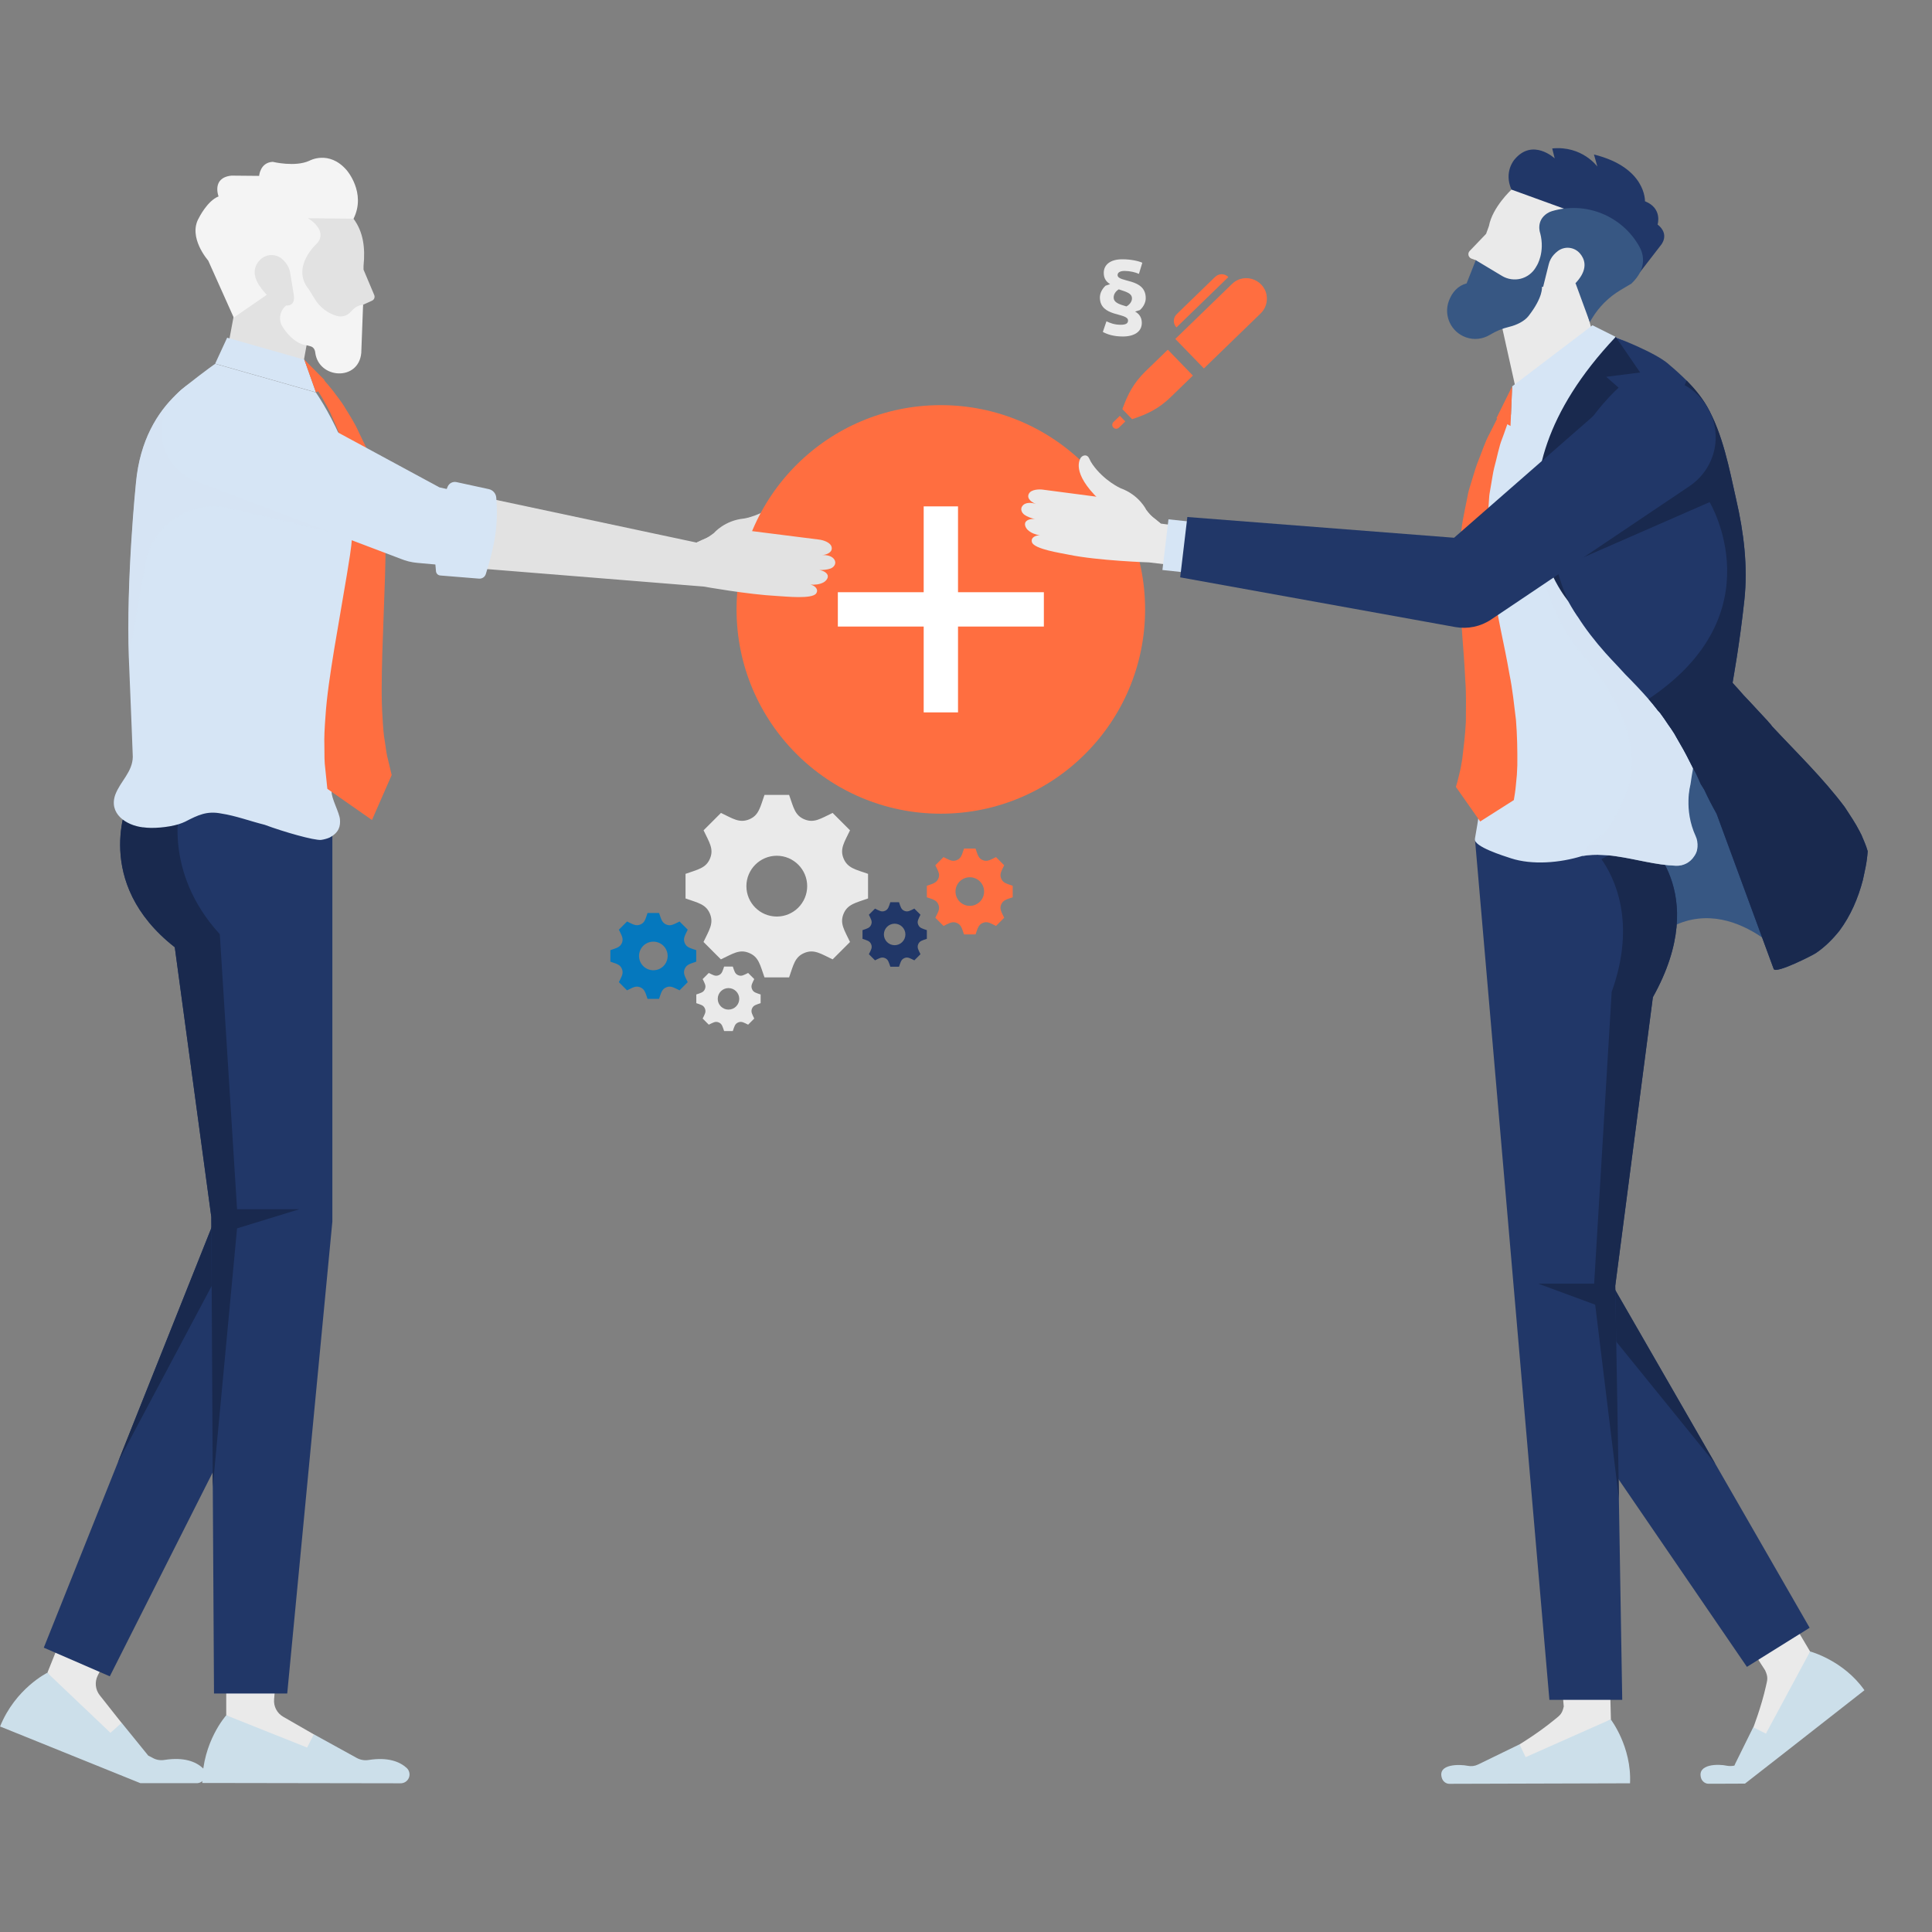 <?xml version="1.0" encoding="UTF-8"?>
<svg xmlns="http://www.w3.org/2000/svg" id="Ebene_1" version="1.1" viewBox="0 0 300 300">
  <rect x="0" y="0" width="300" height="300" fill="#808080" stroke="none"/>
  <defs>
    <style>
      .st0, .st1 {
        fill: #213768;
      }

      .st0, .st2, .st3, .st4 {
        display: none;
      }

      .st5 {
        fill: #fff;
      }

      .st6, .st7 {
        fill: #d6e5f5;
      }

      .st8 {
        fill: #e2e2e2;
      }

      .st2, .st9 {
        fill: #ff6e40;
      }

      .st3, .st10 {
        fill: #0578be;
      }

      .st11, .st7 {
        isolation: isolate;
      }

      .st7 {
        mix-blend-mode: multiply;
        opacity: .5;
      }

      .st12 {
        fill: #19294e;
      }

      .st13 {
        fill: #ccdfea;
      }

      .st4, .st14 {
        fill: #eaeaea;
      }

      .st15 {
        fill: #f4f4f4;
      }

      .st16 {
        fill: #375783;
      }
    </style>
  </defs>
  <g class="st11">
    <g id="Ebene_11">
      <path class="st8" d="M122.73,77.47c-.05-.14-.13-.26-.25-.34-.49-.36-.87-.05-1.05.18-.22.27-.46.52-.72.74-2.39,2.02-5.13,2.46-5.13,2.46-3.07.29-4.69,2.23-4.69,2.23-1.04.82-1.97,1.24-2.72,1.51l-.03.58c-.05.94.35,1.86,1.08,2.46h0c1.17.96,2.78,1.18,4.16.57,2.67-1.18,3.92-4.24,3.92-4.24,5.97-3,5.68-5.45,5.44-6.15,0,0-.01,0-.01,0Z"></path>
      <circle class="st9" cx="146.09" cy="94.63" r="31.72"></circle>
      <path class="st5" d="M162.09,91.96h-13.33v-13.33h-5.33v13.33h-13.33v5.33h13.33v13.33h5.33v-13.33h13.33v-5.33Z"></path>
      <path class="st14" d="M167.85,71.05c.08-.12.19-.21.33-.27.57-.22.85.17.97.45.14.31.31.62.51.9,1.8,2.55,4.34,3.68,4.34,3.68,2.9,1.05,3.98,3.34,3.98,3.34.79,1.06,1.59,1.7,2.25,2.15l-.12.57c-.19.93-.81,1.71-1.67,2.1h0c-1.37.63-2.99.44-4.17-.5-2.28-1.81-2.72-5.09-2.72-5.09-5.02-4.41-4.12-6.71-3.71-7.33h.01Z"></path>
      <path class="st14" d="M186.9,88.35l.62-6.09-7.29-.96s-3.81-3.6-7.88-3.9l-10.36-1.36c-.65-.1-1.86-.05-2.22.61-.42.78.49,1.4,1.13,1.61-.68-.22-1.69-.34-2.17.34-.33.47-.07,1.04.35,1.34.45.32,1.12.55,1.65.66-.28-.05-.91-.04-1.32.28-.49.39-.18,1.07.18,1.41.52.49,1.21.72,1.9.85-.59-.07-1.51.3-1.24,1.08.36,1.05,4.49,1.66,5.7,1.91,4.54.94,12.48,1.2,12.48,1.2l8.46,1.01h.01Z"></path>
      <path class="st16" d="M277.48,148.91s-10.95-12.67-21.72-2.17l-.53-20.26c1.41-2.63,3.7-13.8,6.67-14.08s4.67,10.39,6.55,12.7l9.03,23.8h0Z"></path>
      <path class="st14" d="M265.91,246.67h0l8.18,12.7c.52,1.13.33,1.51.12,2.47-.72,3.21-1.95,6.38-1.95,6.38l.96,3.61,3.08-2.35,4.78-13.02-8.11-13.69-7.07,3.89h.01Z"></path>
      <path class="st13" d="M268.14,274.18h0c-1.25-.28-4.72-.33-3.98,1.98.18.48.64.82,1.15.82h.7l4.95-.02,5.54-4.32.41-.32,12.6-9.86c-3.27-4.66-8.44-6.02-8.44-6.02l-6.86,12.76-1.97-.99-2.78,5.63-.14.32c-.39.09-.8.09-1.19.02h0Z"></path>
      <polygon class="st1" points="246.05 202.26 250.11 199.09 266.37 227.33 281 252.76 271.26 258.83 237.24 209.1 246.05 202.26"></polygon>
      <polygon class="st12" points="250.11 199.09 266.37 227.33 246.05 202.26 250.11 199.09"></polygon>
      <path class="st14" d="M241.51,250.36h0l1.31,14.63c-.27,1.21-.66,1.4-1.41,2.02-2.54,2.1-5.45,3.85-5.45,3.85l-1.46,3.43,3.87.04,11.77-7.34-.42-16.52-8.21-.1h0Z"></path>
      <path class="st13" d="M250.13,266.98h0l-13.23,5.87-.95-1.99-6.43,3.13c-.51.25-1.08.32-1.64.2-1.1-.23-4.79-.38-3.96,1.98.18.48.63.82,1.14.82l28.05-.08c.27-5.68-2.99-9.92-2.99-9.92h0Z"></path>
      <path class="st1" d="M229.02,130.27l18.34,2.22,7.83-2.48s10.7,8.29,1.46,24.83l-5.84,44.81.57,33.12.52,31.18h-11.31l-11.56-133.68h-.01Z"></path>
      <path class="st12" d="M238.86,199.33h8.68l2.72-45.31c3.91-10.86.37-17.84-1.6-20.62l6.54-3.38s10.7,8.29,1.46,24.83l-5.84,44.81.57,33.12-3.69-30.19-8.81-3.25h-.03Z"></path>
      <polygon class="st14" points="235.59 61.36 238.16 59.24 247.13 51.09 244.56 41.67 232.42 47.12 235.59 61.36"></polygon>
      <path class="st6" d="M229.12,85.05c.58,6.48,5.05,13.92,3.61,20.77-.34,1.72-2.92,20.28-3.71,24.45-.22,1.19,4.46,2.63,5.61,3.01,3.26,1.06,7.57.73,11.08-.37h.03c1.05-.17,2.07-.22,3.1-.15.33.02.66.04,1,.06.36.03.71.08,1.06.13,3.13.44,6.17,1.37,9.35,1.48,1.14.04,2.19-.5,2.81-1.46.21-.29.37-.62.45-.96.04-.19.05-.35.07-.55.04-.55-.03-1.1-.27-1.61-1.91-4.15-.82-8-.82-8,.25-1.82.62-3.76,1.06-5.79.79-3.67,1.81-7.61,2.87-11.58.67-2.54,1.34-5.08,1.94-7.56.53-2.04.89-4.34,1.25-6.28.89-4.48-.18-8.24-.93-12.63-.63-3.82-2.07-8.54-4-12.01-1.29-2.32-1.5-3.35-3.91-6.07-2.63-2.96-9.05-8.74-12.68-7.84-2.85.69-12.2,10.29-13.8,12.81-.28.47-.46.79-.75,1.29-.17.35-.42.86-.62,1.23-.02.11-.08.21-.13.31-.37.76-.7,1.58-1,2.41-1.79,4.73-3.13,9.78-2.65,14.89l-.02.02h0Z"></path>
      <polygon class="st6" points="247.28 50.51 250.88 52.31 234.55 66.15 234.81 59.99 247.28 50.51"></polygon>
      <polygon class="st9" points="234.81 59.99 232.37 64.93 234.55 66.15 234.81 59.99"></polygon>
      <path class="st9" d="M235.07,124.22c.12-.71.24-1.44.31-2.24.05-.55.11-1.1.16-1.67.02-.5.05-1,.07-1.51.02-2.32-.02-4.62-.21-7-.29-2.34-.53-4.77-1.01-7.1-.41-2.39-.9-4.7-1.38-7.03-.44-2.31-.94-4.6-1.27-6.84-.16-1.12-.32-2.23-.47-3.33-.16-1.1-.14-2.11-.23-3.16-.24-2.02,0-4.23.14-6.26.04-.45.06-1.13.11-1.38.08-.47.16-.94.24-1.4.17-.92.28-1.83.49-2.67.46-1.65.73-3.28,1.25-4.55.42-1.09.69-2.05,1.07-2.9l-1.75-.4c-.39.72-.77,1.58-1.25,2.48-.75,1.34-1.22,2.91-1.92,4.62-.33.85-.56,1.77-.87,2.71-.14.47-.29.95-.44,1.44-.2.71-.22,1.04-.34,1.59-.39,2.01-.91,4.05-.98,6.49-.06,1.17-.22,2.43-.2,3.61,0,1.18.03,2.38.05,3.59.05,2.41.26,4.81.41,7.2.18,2.36.37,4.74.47,6.99.18,2.29.1,4.45.1,6.55-.1,2.06-.35,4.05-.56,5.8-.09.5-.18,1-.26,1.49-.1.41-.2.82-.29,1.22-.11.54-.28,1.09-.44,1.63l3.77,5.37,5.24-3.33h-.01Z"></path>
      <path class="st14" d="M234.69,29.45s-2.95,2.73-3.49,5.65l-.44,1.21-2.55,2.66c-.17.18-.24.43-.18.67.06.24.23.44.46.52l.77.28-.4,1.1,3.68,3.29,4.51-.76,4.01-4.03,5.85-7.55-3.96-3.35-5.42-.86-2.85,1.17h.01Z"></path>
      <path class="st1" d="M254.53,42.43l3.39-4.39s1.43-1.63-.53-3.18c0,0,.81-2.51-1.96-3.61,0,0,.22-5.24-7.92-7.26l.53,1.88s-2.36-3.28-7.01-2.82l.38,1.54s-3.42-3.2-6.23.17c0,0-1.72,1.9-.48,4.68l14.2,5.15,5.64,7.84h-.01Z"></path>
      <path class="st16" d="M227.6,52.37c-2.28-.83-3.46-3.34-2.63-5.62.51-1.39,1.43-2.39,2.77-2.75,0,0,.02,0,.02-.02,0-.04.02-.1.03-.12l1.37-3.46,4.08,2.45c.87.52,1.91.67,2.89.43.98-.25,1.82-.88,2.34-1.75.03-.05.06-.1.09-.16.02-.04.05-.08.08-.13,0,0,1.3-2.05.52-5.04,0,0-.71-1.89,1.08-3.07.23-.15.47-.26.73-.34h0c5.27-1.58,10.94.72,13.61,5.54.54.97,1.32,3.26-1.26,5.71l-1.7,1.01c-1.81,1.08-3.33,2.59-4.42,4.4l-.34.56-2.21-6.03-2.94.32-2.28.25s.24,1.54-2.09,4.53c-.61.78-1.81,1.39-2.99,1.67-1.06.25-2.07.67-3,1.24-1.09.66-2.45.85-3.75.38Z"></path>
      <path class="st14" d="M241.93,38.96c1.07-.78,2.54-.61,3.4.39.69.8,1.27,2.18-.21,4.07,0,0-2.19,2.89-4.41,2.74,0,0-1.53.13-1.04-1.83l.82-3.3c.14-.55.4-1.05.78-1.47.18-.2.4-.41.66-.6Z"></path>
      <path class="st7" d="M245.69,101.63s10.97,11.71,6.76,21.69c-4.03,9.54-4.75,5.11-6.71,9.6,1.05-.18,2.07-.22,3.1-.15.33.02.66.04,1,.06.36.03.71.08,1.06.13,3.13.44,6.17,1.37,9.35,1.48,1.14.04,2.19-.5,2.81-1.46.21-.29.37-.62.45-.96.04-.19.05-.35.07-.55,0-.5-.1-1.01-.31-1.47-1.91-4.15-.86-7.98-.86-7.98v-.03c.54-4.03-.23-8.09-2.2-11.6l-19.68-35.06s-5.41,13.47,5.16,26.3h0Z"></path>
      <path class="st1" d="M242.8,66.27c-1.08,2.5-1.89,4.96-2.42,7.32-.07.26-.1.46-.11.68-1.1,5.61-.58,11.13,2.07,16.84.25.5.52,1.01.77,1.51.56,1.07,1.15,2.09,1.81,3.06.03.04.05.07.07.08,1.19,1.88,2.64,3.76,4.33,5.66.57.64,1.21,1.31,1.84,1.98.42.45.81.88,1.21,1.31,1.26,1.27,2.46,2.53,3.62,3.85.43.49.85,1.01,1.24,1.51.15.19.25.35.41.47.03.09.05.1.11.13.45.61.86,1.2,1.26,1.81.33.47.67.94.98,1.45.27.51.59,1.01.85,1.49.77,1.29,1.44,2.64,2.1,3.95.15.26.27.51.43.78.22.48.48,1.03.72,1.6.19.32.39.65.57.93.56,1.22,1.19,2.43,1.9,3.7,0,0,8.83,23.99,8.86,24.08.28.85,6.25-2.22,6.56-2.46,1.45-.98,2.65-2.21,3.67-3.49,1.73-2.34,2.88-5.02,3.62-7.85.12-.63.3-1.31.43-2.04.15-.76.26-1.58.32-2.43-.25-.9-.64-1.74-1.01-2.63-.06-.03-.05-.1-.1-.16-.03-.09-.08-.19-.14-.29-.64-1.26-1.5-2.53-2.31-3.77-3.35-4.48-7.46-8.44-11.3-12.56-.19-.32-.43-.49-.64-.78-1.4-1.49-2.73-2.97-3.77-4.04-.99-1.16-1.71-1.87-1.71-1.94.05-.38,1.08-5.84,1.83-12.84.56-5.2-.09-10.5-1.26-15.56-1.09-4.87-2.08-10.21-4.58-14.56-.88-1.5-1.96-2.77-3.12-3.95-.86-.86-1.77-1.69-2.73-2.49l-.07-.07c-2.11-1.87-8.25-4.17-8.25-4.17-3.38,4.86-6.13,9.51-8.06,13.93v-.04h0Z"></path>
      <path class="st12" d="M242.91,87.84l22.56-9.87s10.42,17.31-9.49,30.57c.43.49.85,1.01,1.24,1.51.15.19.25.35.41.47.03.09.05.1.11.13.45.61.86,1.2,1.26,1.81.33.47.67.94.98,1.45.27.51.59,1.01.85,1.49.77,1.29,1.44,2.64,2.1,3.95.15.26.27.51.43.78.22.48.48,1.03.72,1.6.19.32.39.65.57.93.56,1.22,1.19,2.43,1.9,3.7,0,0,8.83,23.99,8.86,24.08.28.85,6.25-2.22,6.56-2.46,1.45-.98,2.65-2.21,3.67-3.49,1.73-2.34,2.88-5.02,3.62-7.85.12-.63.3-1.31.43-2.04.15-.76.26-1.58.32-2.43-.25-.9-.64-1.74-1.01-2.63-.06-.03-.05-.1-.1-.16-.03-.09-.08-.19-.14-.29-.64-1.26-1.5-2.53-2.31-3.77-3.35-4.48-7.46-8.44-11.3-12.56-.19-.32-.43-.49-.64-.78-1.4-1.49-2.73-2.97-3.77-4.04-.99-1.16-1.71-1.87-1.71-1.94.05-.38,1.08-5.84,1.83-12.84.56-5.2-.09-10.5-1.26-15.56-1.09-4.87-2.08-10.21-4.58-14.56-.88-1.5-1.96-2.77-3.12-3.95-.91,1.97-1.9,4.63-1.9,4.63l-17.11,24.14.02-.02h0Z"></path>
      <path class="st12" d="M250.89,52.31l3.79,5.53-5.27.67,1.93,1.69s-16.46,14.31-7.78,33.19c0,0-15.11-17.35,7.34-41.09h0Z"></path>
      <polygon class="st6" points="184.8 81 183.86 88.87 180.5 88.51 181.44 80.64 184.8 81"></polygon>
      <path class="st1" d="M225.78,83.51l25.55-22.34c3.93-3.64,9.82-3.13,13.1,1.06,3.28,4.2,2.4,10.11-1.98,13.19l-30.91,20.78c-1.63,1.1-3.62,1.51-5.56,1.17l-42.72-7.72,1.11-9.37,41.4,3.22h.01Z"></path>
      <path class="st14" d="M24.67,241.28l-8.54-3.42-8.77,21.88,9.78,12.73,1.81-.51-.07-4.43-3.4-4.3c-.68-.87-.8-2.05-.31-3.04l9.49-18.92h.01Z"></path>
      <path class="st13" d="M7.35,259.75l9.8,9.32,1.74-1.55,4.13,5.09.68.35c.55.32,1.19.42,1.84.32,3.06-.48,4.87.29,5.9,1.22.45.39.58,1,.35,1.55s-.74.87-1.32.84h-8.67l-20.02-8.09-1.77-.71c2.39-5.93,7.35-8.35,7.35-8.35h-.01Z"></path>
      <polygon class="st1" points="6.8 255.85 17.05 260.3 49.45 196.09 34.04 190.12 33.17 189.8 18.31 227.06 6.8 255.85"></polygon>
      <polygon class="st12" points="18.31 227.06 34.6 196.43 34.04 190.12 33.17 189.8 18.31 227.06"></polygon>
      <path class="st14" d="M44.33,242.78h-9.2v23.57l13.82,8.18,1.49-1.14-1.71-4.08-4.75-2.73c-.96-.55-1.51-1.6-1.42-2.7l1.78-21.09h-.01Z"></path>
      <path class="st13" d="M35.13,266.35s-3.71,4.11-3.72,10.51l30.75.05c.58.02,1.11-.32,1.33-.85s.08-1.15-.35-1.54c-1.06-.96-2.86-1.71-5.91-1.23-.63.1-1.28-.01-1.84-.32l-6.66-3.67-1.04,2.06-12.55-5.01h-.01Z"></path>
      <path class="st1" d="M27.14,147.09l5.67,41.87.23,41.94.19,32.07h11.37l7.01-73.3v-61.05l-1.87-1.61-19.37-5.32-5.16,1.39-5.32,1.45s-5.64,12.47,7.25,22.56Z"></path>
      <path class="st12" d="M27.14,147.09l5.67,41.87.23,41.94,3.77-40.16,9.67-2.97h-9.67l-2.68-42.71c-8.86-9.67-6.19-19.89-6.19-19.89l-2.74-2.1-5.32,1.45s-5.64,12.47,7.25,22.56h.01Z"></path>
      <polygon class="st8" points="34.98 56.09 46.59 59.2 49.5 43.19 37.93 40.27 34.98 56.09"></polygon>
      <polygon class="st6" points="49.06 60.92 47.26 55.85 35.27 52.44 33.41 56.47 49.06 60.92"></polygon>
      <polygon class="st9" points="47.26 55.85 50.38 59 50.09 60.45 49.06 60.92 47.26 55.85"></polygon>
      <path class="st8" d="M54.9,33.97c1.5,2.03,1.84,4.47,1.55,7.32v.58l1.66,3.94c.14.34,0,.72-.34.88l-1.39.63-1.68,5.55-4.62-1.44-5.19-9.7-.78-7.18,1.71-3,5.52.06,3.57,2.36h-.01Z"></path>
      <path class="st15" d="M54.49,48.39c-.53.64-1.39.9-2.21.66-1.4-.41-2.59-1.32-3.36-2.56l-.98-1.58c-2.86-3.51,1.35-7.18,1.35-7.18,1.65-2.07-1.47-3.84-1.47-3.84l7.08.07c2.01-4.04-1.08-7.55-1.08-7.55-2.75-3.16-5.78-1.45-5.78-1.45-2.21,1.02-5.69.17-5.69.17-1.97.1-2.11,2.18-2.11,2.18l-4.29-.04c-3.14.32-2.01,3.23-2.01,3.23-1.75.68-3.05,3.33-3.05,3.33-1.77,3,1.44,6.63,1.44,6.63l3.97,8.86,6.25-4.32,2.15-.93-.27,3.36-.2.2c-.84.83-.99,2.13-.35,3.12,1.82,2.84,3.74,2.86,3.74,2.86l.62.17c.42.11.66.5.71.94.48,4.13,6.75,4.54,7.15.07l.28-7.46c-.84.05-1.47.55-1.89,1.07h0Z"></path>
      <path class="st8" d="M43.8,40.21c-.99-.85-2.47-.8-3.4.12-.74.73-1.43,2.06-.11,4.04,0,0,1.94,3.04,4.14,3.06,0,0,1.51.25,1.18-1.73l-.55-3.33c-.09-.55-.32-1.07-.66-1.52-.17-.22-.37-.44-.6-.64Z"></path>
      <path class="st6" d="M22.21,128.46c1.42.23,3.87.03,5.54-.48.39-.13.74-.26,1-.39,2-1.03,3.38-1.71,5.64-1.26,2.26.35,4.48,1.19,6.7,1.74,3.03,1.13,7.7,2.45,8.77,2.35.45-.06.9-.19,1.29-.35,1.55-.81,1.71-1.84,1.64-2.8-.06-1.06-1.39-3.38-1.29-4.38l4.29-40.58c.93-10.44-6.74-21.37-6.74-21.37l-15.63-4.45s-1.16.77-4.61,3.48c-.48.39-.97.81-1.45,1.29-2.93,2.8-5.64,7.12-6.25,13.7,0,0-1.55,15.09-1.1,27.3.35,8.28.61,15.21.61,15.25-.03,2.35-1.93,3.8-2.71,5.87-1.06,2.93,1.61,4.77,4.29,5.09h0Z"></path>
      <path class="st9" d="M48.62,59.63s.62.79,1.46,2.23c.39.76.98,1.62,1.42,2.73.48,1.09,1.07,2.28,1.47,3.69.23.69.46,1.4.71,2.14.16.76.32,1.55.49,2.36.42,1.6.54,3.33.63,5.11.24,1.76-.02,3.61-.15,5.45-.06,1.79-.47,3.79-.77,5.79-.68,3.96-1.35,7.93-1.98,11.64-.61,3.78-1.17,7.37-1.37,10.61-.12,1.61-.21,3.1-.16,4.47,0,1.35,0,2.54.14,3.53.21,1.98.32,3.11.32,3.11l6.93,4.84,3.06-6.98s-.2-.85-.56-2.35c-.22-.74-.33-1.69-.49-2.78-.2-1.08-.29-2.35-.37-3.76-.2-2.79-.14-6.23-.04-9.95.13-3.78.28-7.82.42-11.86.03-2.01.17-4,0-6.17-.13-2.11-.14-4.18-.66-6.13-.37-1.97-.77-3.84-1.45-5.53-.3-.85-.6-1.68-.88-2.48-.37-.76-.73-1.5-1.07-2.21-.63-1.44-1.43-2.64-2.09-3.72-.63-1.1-1.37-1.94-1.89-2.68-1.15-1.46-1.88-2.17-1.88-2.17l-1.22,1.06h-.02,0Z"></path>
      <path class="st7" d="M20.02,102.25l2.5-14.57c.51-2.95,2.21-5.57,4.71-7.22,2.5-1.66,5.57-2.21,8.49-1.52l16.8,3.94-25.14-21.63c-2.93,2.8-5.64,7.12-6.25,13.7,0,0-1.55,15.09-1.1,27.3h-.01Z"></path>
      <path class="st8" d="M71.95,88.05l1.44-11.2,34.77,7.4s4.6-2.52,8.61-1.78l10.37,1.31c.65.07,1.81.42,1.99,1.15.21.86-.83,1.23-1.5,1.27.71-.05,1.72.1,2.02.88.2.53-.2,1.02-.68,1.2-.52.19-1.22.25-1.77.23.28.03.89.19,1.21.6.38.5-.1,1.08-.53,1.32-.63.34-1.36.39-2.06.35.59.08,1.38.68.92,1.36-.62.93-4.77.47-6,.41-4.63-.24-11.47-1.47-11.47-1.47l-37.32-3.01v-.02h0Z"></path>
      <path class="st6" d="M26.22,62.8c1.22-2.07,3.24-3.56,5.58-4.12s4.81-.16,6.07.57l30.37,16.43,5.16,1.17-1.44,11.2-7.18-.65c-.89-.08-1.75-.29-2.57-.63l-32.02-12.14c-2.21-.91-3.92-2.74-4.68-5.01-.76-2.27-.5-4.76.72-6.81h0Z"></path>
      <path class="st6" d="M77.06,77.28c-.05-.65-.52-1.19-1.16-1.33l-5.02-1.09c-.57-.12-1.14.17-1.37.71-2.1,4.97-2.33,8.19-1.81,13.15.04.34.31.61.65.64l6.03.49c.48.04.92-.26,1.06-.72,1.42-4.58,1.95-7.59,1.62-11.86h0Z"></path>
    </g>
    <path class="st4" d="M115.81,137.21l1.8-.61c-1.54-.93-2.64-2.28-2.64-4.66,0-3.26,2.55-5.62,7.7-5.62,3.43,0,6.68.71,8.26,1.45l-1.4,4.61c-1.37-.66-3.82-1.23-5.89-1.23s-2.94.75-2.94,1.72c0,3.26,11.65,1.05,11.65,9.58,0,1.8-.93,3.6-2.42,4.93l-1.98.61c1.59.92,2.77,2.33,2.77,4.71,0,3.65-3.12,5.62-7.87,5.62-3.95,0-6.59-.97-8.26-1.89l1.49-4.39c1.37.66,3.3,1.45,5.84,1.45,2.16,0,3.08-.53,3.08-1.76,0-3.38-11.65-1.27-11.65-9.54,0-1.8.96-3.65,2.46-4.96h0v-.02h0ZM121.17,138.74c-1.15.71-2.11,1.89-2.11,3.34,0,2.06,1.98,2.77,5.27,3.73,1.27-.71,2.28-1.98,2.28-3.29,0-2.11-2.06-2.68-5.45-3.78h.01Z"></path>
    <path class="st0" d="M137.9,145.19l.67-.23c-.58-.35-.99-.86-.99-1.75,0-1.22.96-2.11,2.89-2.11,1.29,0,2.5.26,3.1.54l-.53,1.73c-.51-.25-1.43-.46-2.21-.46s-1.1.28-1.1.64c0,1.22,4.37.4,4.37,3.59,0,.67-.35,1.35-.91,1.85l-.74.23c.6.34,1.04.87,1.04,1.76,0,1.37-1.17,2.11-2.95,2.11-1.48,0-2.47-.36-3.1-.71l.56-1.65c.51.25,1.24.54,2.19.54.81,0,1.16-.2,1.16-.66,0-1.27-4.37-.48-4.37-3.58,0-.67.36-1.37.92-1.86h0v.02h0ZM139.91,145.77c-.43.26-.79.71-.79,1.25,0,.77.74,1.04,1.98,1.4.48-.26.86-.74.86-1.23,0-.79-.77-1-2.04-1.42h-.01Z"></path>
    <path class="st2" d="M148.47,136.2l.9-.31c-.77-.46-1.32-1.14-1.32-2.33,0-1.63,1.27-2.81,3.85-2.81,1.72,0,3.34.35,4.13.72l-.7,2.31c-.68-.33-1.91-.61-2.94-.61s-1.47.38-1.47.86c0,1.63,5.82.53,5.82,4.79,0,.9-.46,1.8-1.21,2.46l-.99.31c.79.46,1.38,1.16,1.38,2.35,0,1.83-1.56,2.81-3.93,2.81-1.98,0-3.3-.49-4.13-.94l.75-2.2c.68.33,1.65.72,2.92.72,1.08,0,1.54-.27,1.54-.88,0-1.69-5.82-.64-5.82-4.77,0-.9.48-1.83,1.23-2.48h0ZM151.16,136.97c-.57.35-1.05.94-1.05,1.67,0,1.03.99,1.38,2.64,1.87.64-.35,1.14-.99,1.14-1.65,0-1.05-1.03-1.34-2.72-1.89h0Z"></path>
    <path class="st3" d="M95.43,121.42l.9-.31c-.77-.46-1.32-1.14-1.32-2.33,0-1.63,1.27-2.81,3.85-2.81,1.72,0,3.34.35,4.13.72l-.7,2.31c-.68-.33-1.91-.61-2.94-.61s-1.47.38-1.47.86c0,1.63,5.82.53,5.82,4.79,0,.9-.46,1.8-1.21,2.46l-.99.31c.79.46,1.38,1.16,1.38,2.35,0,1.83-1.56,2.81-3.93,2.81-1.98,0-3.3-.49-4.13-.94l.75-2.2c.68.33,1.65.72,2.92.72,1.08,0,1.54-.27,1.54-.88,0-1.69-5.82-.64-5.82-4.77,0-.9.48-1.83,1.23-2.48h-.01ZM98.11,122.19c-.57.35-1.05.94-1.05,1.67,0,1.03.99,1.38,2.64,1.87.64-.35,1.14-.99,1.14-1.65,0-1.05-1.03-1.34-2.72-1.89h0Z"></path>
    <path class="st4" d="M106.11,134.7l.45-.15c-.39-.23-.66-.57-.66-1.16,0-.81.64-1.41,1.92-1.41.86,0,1.67.18,2.07.36l-.35,1.15c-.34-.17-.96-.31-1.47-.31s-.74.19-.74.43c0,.81,2.91.26,2.91,2.4,0,.45-.23.9-.61,1.23l-.5.15c.4.23.69.58.69,1.18,0,.91-.78,1.41-1.97,1.41-.99,0-1.65-.24-2.07-.47l.37-1.1c.34.17.83.36,1.46.36.54,0,.77-.13.77-.44,0-.85-2.91-.32-2.91-2.38,0-.45.24-.91.61-1.24h.03ZM107.45,135.08c-.29.18-.53.47-.53.83,0,.52.5.69,1.32.93.32-.18.57-.5.57-.82,0-.53-.52-.67-1.36-.94h0Z"></path>
    <path class="st9" d="M182.68,50.84c-.57-.59-.54-1.5.05-2.07l5.95-5.77c.29-.28.66-.42,1.03-.42s.75.15,1.03.44l-8.06,7.82ZM172.9,65.53c-.12.12-.19.28-.19.44,0,.33.27.61.61.61.15,0,.31-.06.42-.17l1-.97-.85-.87-1,.97h.01ZM181.34,54.3l-3.42,3.31c-1.84,1.78-2.77,3.51-3.64,5.92l1.51,1.56c2.43-.79,4.19-1.67,6.02-3.45l3.42-3.32s-3.89-4.02-3.89-4.02ZM191.31,44.09l-8.81,8.54,4.44,4.58,8.81-8.54c.65-.63.97-1.46.97-2.29,0-2.78-3.37-4.26-5.41-2.29Z"></path>
    <path class="st14" d="M171.71,44.35l.67-.23c-.58-.35-.99-.86-.99-1.75,0-1.22.96-2.11,2.89-2.11,1.29,0,2.5.26,3.1.54l-.53,1.73c-.51-.25-1.43-.46-2.21-.46s-1.1.28-1.1.64c0,1.22,4.37.4,4.37,3.59,0,.67-.35,1.35-.91,1.85l-.74.23c.6.34,1.04.87,1.04,1.76,0,1.37-1.17,2.11-2.95,2.11-1.48,0-2.47-.36-3.1-.71l.56-1.65c.51.25,1.24.54,2.19.54.81,0,1.16-.2,1.16-.66,0-1.27-4.37-.48-4.37-3.58,0-.67.36-1.37.92-1.86h0v.02h0ZM173.72,44.93c-.43.26-.79.71-.79,1.25,0,.77.74,1.04,1.98,1.4.48-.26.86-.74.86-1.23,0-.79-.77-1-2.04-1.42h-.01Z"></path>
    <g>
      <path class="st14" d="M106.44,139.51h0c1.92.68,3.18.88,3.8,2.38.62,1.51-.13,2.53-1,4.38l2.7,2.7c1.87-.88,2.88-1.62,4.37-1h0c1.52.62,1.71,1.87,2.4,3.8h3.82c.68-1.94.88-3.18,2.38-3.8h0c1.51-.62,2.54.13,4.38,1l2.7-2.7c-.86-1.82-1.63-2.87-1-4.38.62-1.49,1.87-1.69,3.8-2.38v-3.82c-1.93-.68-3.17-.88-3.8-2.38-.62-1.51.12-2.53,1-4.38l-2.7-2.7c-1.86.88-2.88,1.62-4.38,1h0c-1.5-.62-1.69-1.87-2.38-3.8h-3.82c-.68,1.94-.88,3.18-2.38,3.8-1.51.62-2.54-.12-4.38-1l-2.7,2.7c.88,1.86,1.62,2.88,1,4.38-.62,1.49-1.85,1.69-3.8,2.38v3.82h0ZM115.9,137.6c0-2.6,2.12-4.72,4.72-4.72s4.72,2.12,4.72,4.72-2.11,4.72-4.72,4.72-4.72-2.12-4.72-4.72ZM109.46,156.61c.22.54-.04.9-.35,1.55l.95.95c.66-.31,1.02-.57,1.54-.35h0c.53.22.6.66.84,1.34h1.35c.24-.68.31-1.12.84-1.34s.89.04,1.54.35l.95-.95c-.3-.65-.57-1.02-.35-1.55s.66-.6,1.34-.84v-1.35c-.68-.24-1.12-.3-1.34-.84s.04-.9.35-1.55l-.95-.95c-.65.31-1.01.57-1.54.35s-.6-.66-.84-1.34h-1.35c-.24.68-.31,1.12-.84,1.34s-.89-.04-1.54-.35l-.95.95c.31.66.57,1.02.35,1.55s-.65.6-1.34.84v1.35c.68.24,1.12.3,1.34.84ZM111.45,155.1c0-.92.75-1.67,1.67-1.67s1.67.75,1.67,1.67-.75,1.67-1.67,1.67-1.67-.75-1.67-1.67Z"></path>
      <path class="st1" d="M143.92,145.78v-1.35c-.68-.24-1.12-.31-1.34-.84s.04-.89.35-1.55l-.95-.95c-.65.31-1.01.57-1.54.35s-.6-.65-.84-1.34h-1.35c-.24.68-.31,1.12-.84,1.34s-.89-.04-1.54-.35l-.95.95c.31.66.57,1.02.35,1.55s-.66.6-1.34.84v1.35c.68.24,1.12.31,1.34.84.23.54-.04.91-.35,1.55l.95.95c.65-.31,1.01-.57,1.54-.35s.6.66.84,1.34h1.35c.24-.68.31-1.12.84-1.34h0c.52-.22.88.04,1.54.35l.95-.95c-.31-.66-.57-1.02-.35-1.55s.66-.6,1.34-.84ZM138.92,146.77c-.92,0-1.67-.75-1.67-1.67s.75-1.67,1.67-1.67,1.67.75,1.67,1.67c0,.92-.75,1.67-1.67,1.67Z"></path>
      <path class="st9" d="M143.92,139.33h0c.91.32,1.5.42,1.79,1.12.3.71-.06,1.2-.47,2.06l1.27,1.27c.87-.41,1.35-.76,2.06-.47.7.29.8.88,1.12,1.79h1.79c.33-.91.42-1.5,1.13-1.79h0c.7-.3,1.17.05,2.05.47l1.27-1.27c-.41-.87-.76-1.36-.47-2.06.3-.7.88-.8,1.79-1.12v-1.79c-.92-.32-1.5-.42-1.79-1.12-.29-.71.06-1.18.47-2.06l-1.27-1.27c-.87.41-1.35.76-2.06.47-.7-.29-.79-.88-1.12-1.79h-1.79c-.32.91-.41,1.5-1.12,1.79s-1.19-.05-2.06-.47l-1.27,1.27c.41.87.77,1.36.47,2.06s-.88.8-1.79,1.12v1.79h0ZM148.37,138.44c0-1.23.99-2.22,2.22-2.22s2.22.99,2.22,2.22-.99,2.22-2.22,2.22-2.22-.99-2.22-2.22Z"></path>
      <path class="st10" d="M94.78,149.33h0c.91.32,1.5.41,1.79,1.12.29.71-.06,1.19-.47,2.06l1.27,1.27c.87-.41,1.35-.76,2.05-.47h0c.71.3.81.88,1.13,1.79h1.79c.32-.91.41-1.5,1.12-1.79.71-.29,1.19.06,2.06.47l1.27-1.27c-.41-.86-.76-1.35-.47-2.06.3-.7.88-.8,1.79-1.12v-1.79c-.91-.32-1.5-.41-1.79-1.12s.06-1.19.47-2.06l-1.27-1.27c-.88.42-1.36.77-2.06.47s-.8-.88-1.12-1.79h-1.79c-.32.91-.41,1.5-1.12,1.79-.71.29-1.19-.06-2.06-.47l-1.27,1.27c.41.88.76,1.35.47,2.06-.3.7-.87.79-1.79,1.12v1.79h0ZM99.23,148.44c0-1.23.99-2.22,2.22-2.22s2.22.99,2.22,2.22-.99,2.22-2.22,2.22-2.22-.99-2.22-2.22Z"></path>
    </g>
  </g>
</svg>
